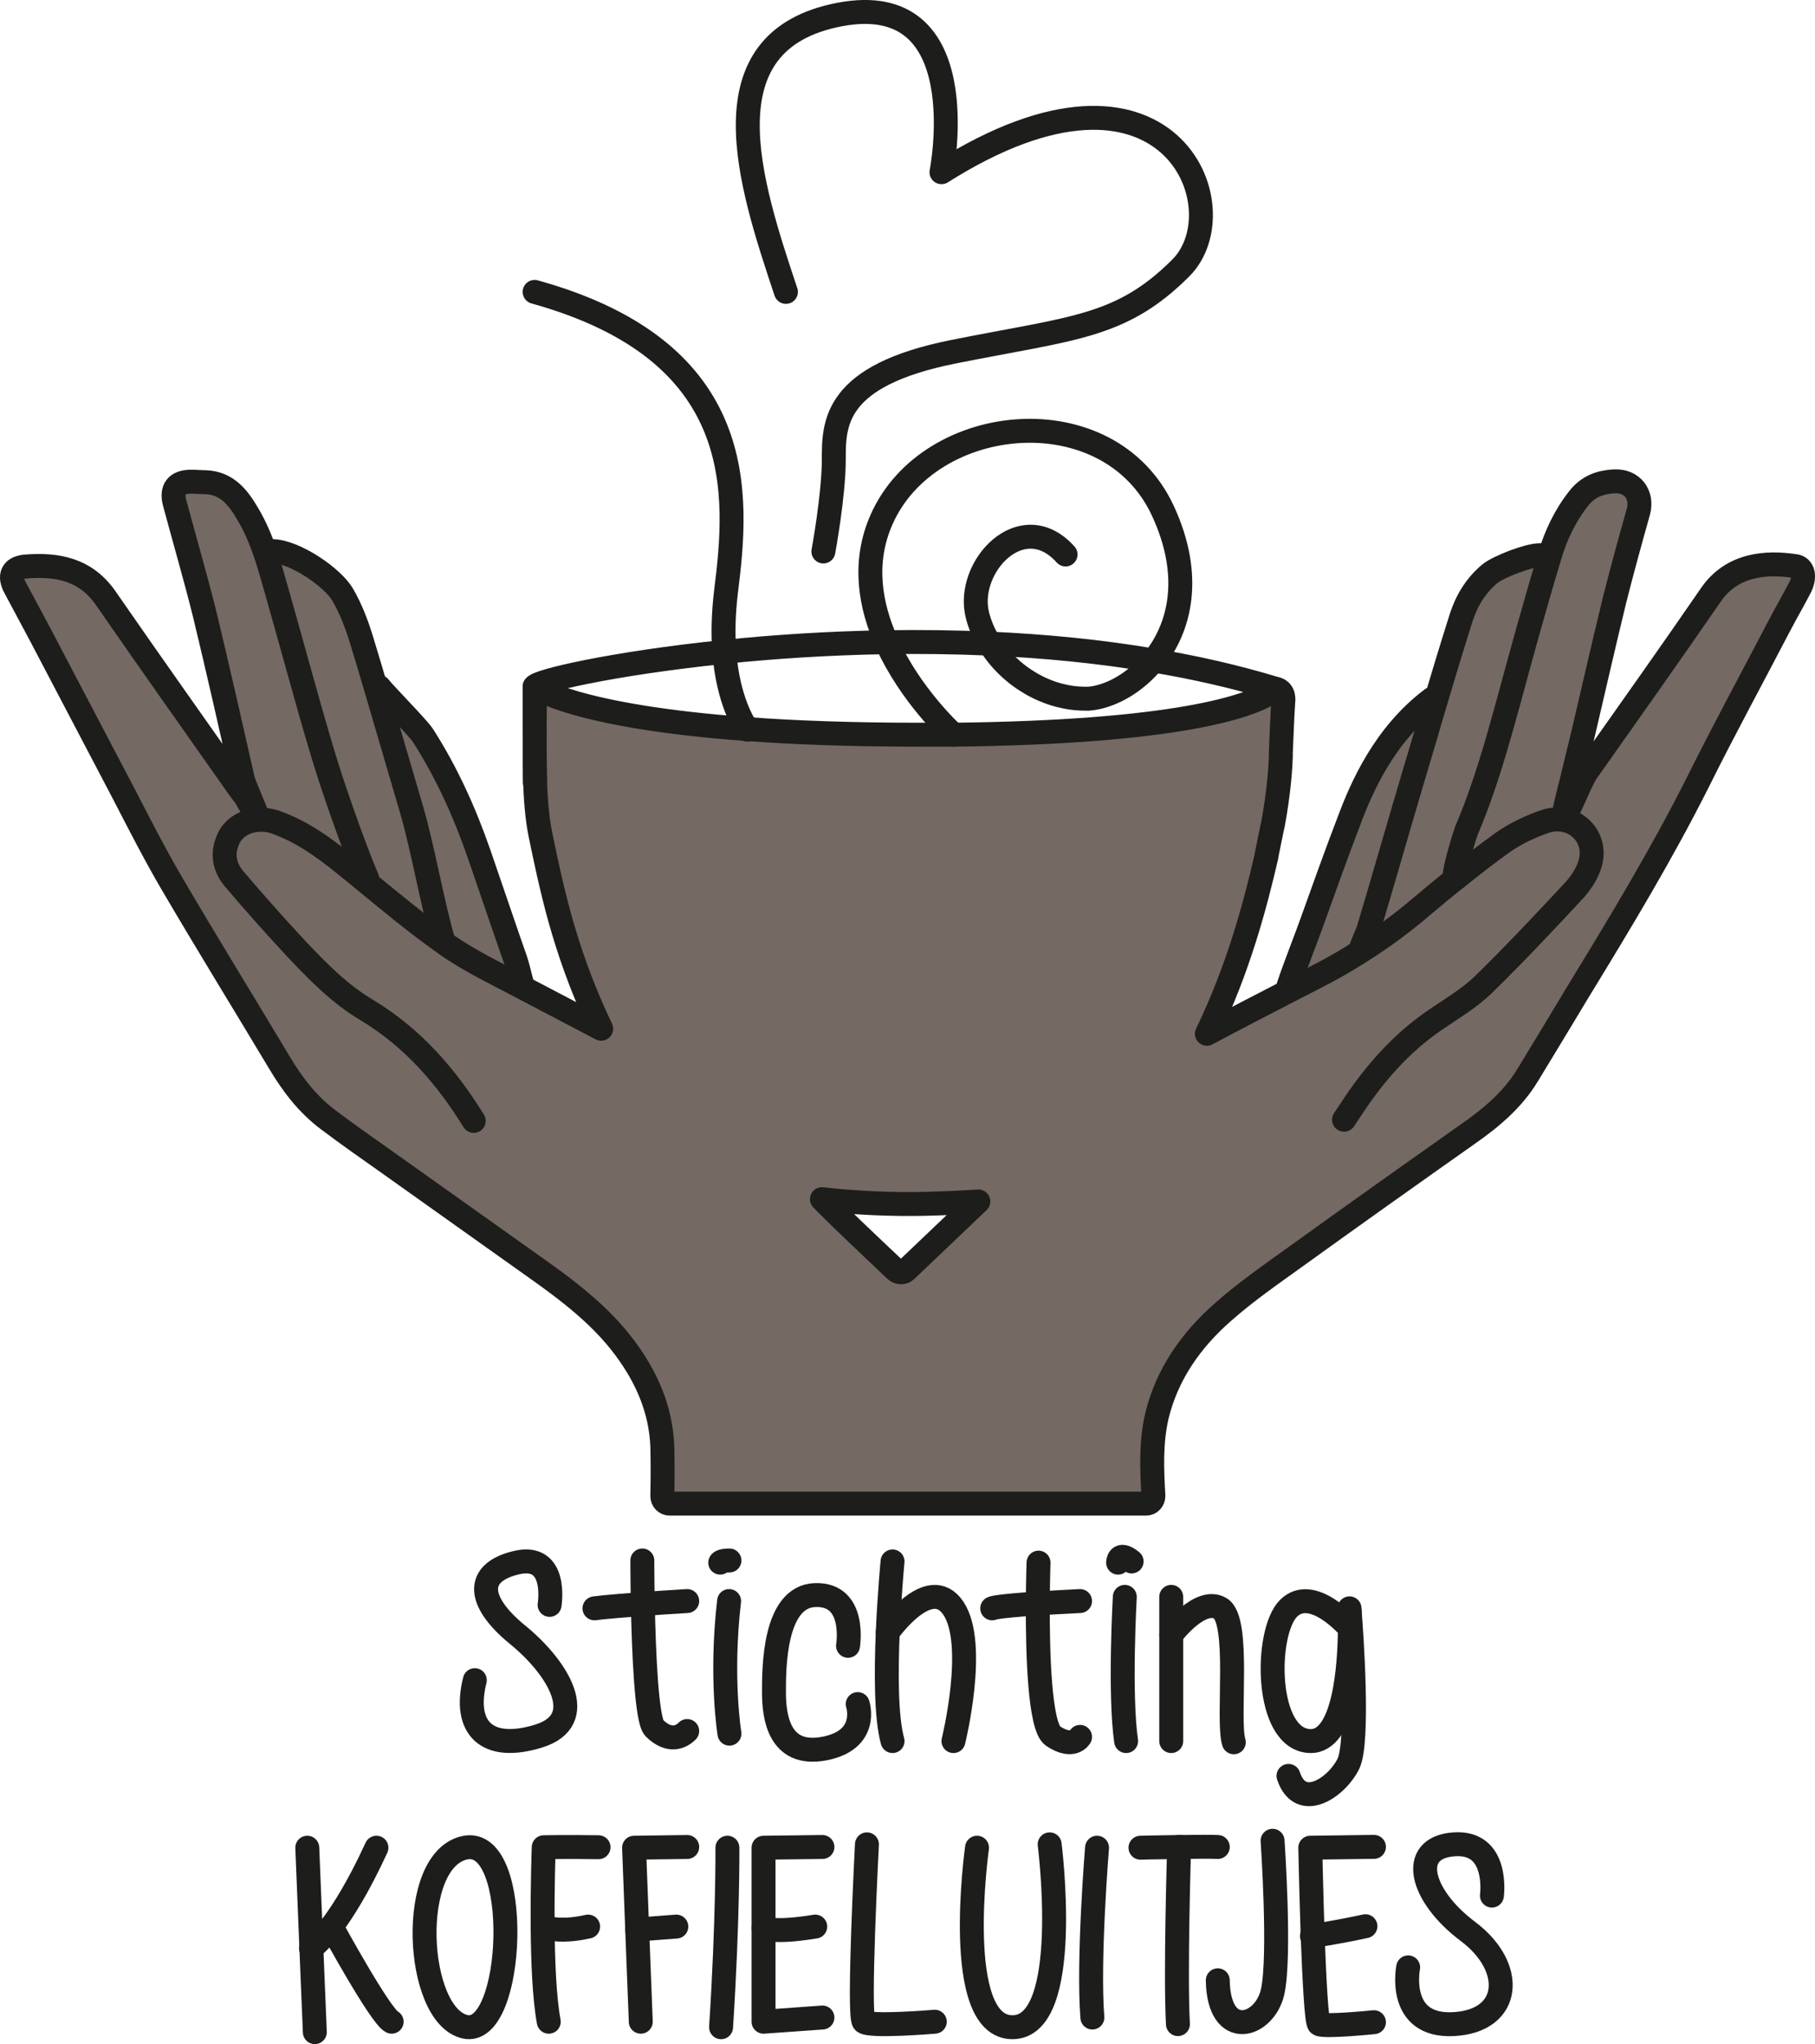 <?xml version="1.0" encoding="UTF-8"?>
<svg id="Laag_1" xmlns="http://www.w3.org/2000/svg" version="1.1" viewBox="0 0 151.68 170.8">
  <!-- Generator: Adobe Illustrator 29.1.0, SVG Export Plug-In . SVG Version: 2.1.0 Build 142)  -->
  <defs>
    <style>
      .st0 {
        fill: #746963;
      }

      .st1 {
        fill: none;
        stroke: #1d1d1b;
        stroke-linecap: round;
        stroke-linejoin: round;
        stroke-width: 2px;
      }
    </style>
  </defs>
  <g>
    <path class="st0" d="M131.25,65.63c-.06.23-.64,2.44-.57,2.76l-.02.12c-.49-.09-1.01-.05-1.54.13-1.23.42-2.46,1-3.53,1.75-1.33.96-2.63,1.96-3.91,3,0,0-.01,0-.01,0-.46.3.65-3.39.87-3.94v-.03c1.49-3.47,2.5-7.06,3.5-10.68,1.09-4.03,2.2-8.09,3.42-12.12.01-.05.02-.1.04-.15.52-1.75,1.3-3.4,2.46-4.86.78-.97,1.75-1.32,2.92-1.39h.06c1.46-.06,2.36,1.1,1.98,2.53-.68,2.42-1.36,4.88-1.98,7.34-.9,3.69-1.75,7.42-2.62,11.14-.36,1.46-.71,2.94-1.07,4.4Z"/>
    <path class="st0" d="M114.39,77.57c.26-.87.52-1.74.78-2.62,1.29-4.43,2.58-8.87,3.91-13.3.3-1.05.61-2.11.93-3.16.68-2.31,1.38-4.61,2.11-6.91.46-1.42,1.23-2.68,2.4-3.65.74-.59,3.22-1.54,4.16-1.54l.78.23c-1.22,4.03-2.33,8.09-3.42,12.12-1,3.62-2.01,7.21-3.5,10.68v.03c-.22.55-1.33,4.24-.87,3.94-.91.72-1.8,1.46-2.69,2.21-1.65,1.42-3.4,2.72-5.24,3.88l-.06-.09c0-.09.71-1.72.71-1.82Z"/>
    <path class="st0" d="M112.74,68.58c1.03-2.76,2.94-7.19,6.94-10.19l.33.1c-.32,1.05-.63,2.11-.93,3.16-1.33,4.43-2.62,8.87-3.91,13.3-.26.88-.52,1.75-.78,2.62,0,.1-.71,1.73-.71,1.82l.06.09c-1.23.79-2.49,1.51-3.79,2.17l-2.1,1.08-.17-.34c.52-1.58,1.5-4.04,1.98-5.4,1.01-2.81,2.01-5.63,3.08-8.41Z"/>
    <path class="st0" d="M21.59,68.51c.48-.04.98.03,1.46.2,2.1.74,3.92,2.03,5.66,3.43.6.48,1.19.97,1.79,1.46,2.11,1.73,4.23,3.49,6.46,5.08.13.1.27.2.4.29,1.95,1.35,4.13,2.39,6.27,3.52.16.09.33.17.49.26l6.12,3.21c-1.26-2.63-2.3-5.34-3.14-8.16-.78-2.59-1.36-5.28-1.91-7.93-.31-1.48-.44-3.17-.48-4.91,0-.75-.01-2.45-.02-4.05v-.21c.01-1.16.02-2.28,0-3.3h0s3.3,2.46,17.75,3.52c3.93.29,8.68.47,14.42.47.97,0,1.91,0,2.82,0,4.59-.05,8.4-.22,11.57-.46,13.56-1.03,15.32-3.38,15.32-3.38.87.14.68,1.13.68,1.13-.1,1.43-.13,2.82-.2,4.21v.36c-.03.77-.13,2.81-.68,5.76,0,.03-.03.06-.03.09-.16.81-.32,1.59-.49,2.4v.06c-.93,4.02-2.33,9.36-4.98,14.83,2.34-1.25,4.66-2.45,6.99-3.65l2.1-1.08c1.3-.66,2.56-1.38,3.79-2.17,1.84-1.16,3.59-2.46,5.24-3.88.89-.75,1.78-1.49,2.69-2.21,0,0,.01,0,.01,0,1.28-1.04,2.58-2.04,3.91-3,1.07-.75,2.3-1.33,3.53-1.75.53-.18,1.05-.22,1.54-.13l.02-.12c.45-.64,1.45-3.21,1.9-3.86,3.49-4.95,6.99-9.87,10.42-14.86,1.75-2.52,4.6-2.75,7.06-2.36.61.1.81.81.42,1.68-.59,1.14-1.23,2.24-1.82,3.37-2.26,4.34-4.59,8.61-6.76,12.98-3.01,5.99-6.47,11.72-9.97,17.44-1.42,2.37-2.85,4.73-4.27,7.06-1.23,2.04-3.04,3.56-4.99,4.92-4.82,3.4-9.61,6.8-14.37,10.23-2.07,1.49-4.17,2.94-6.08,4.63-2.66,2.33-4.69,5.18-5.54,8.7-.51,2.2-.42,4.41-.29,6.67,0,.36-.26.65-.61.65h-39.81c-.36,0-.62-.29-.62-.62.03-1.42.03-2.78,0-4.17-.13-3.08-1.29-5.73-3.11-8.19-2.29-3.08-5.37-5.24-8.44-7.41-3.85-2.75-7.71-5.47-11.56-8.22-1.62-1.14-3.23-2.27-4.82-3.47-1.72-1.29-2.98-2.94-4.08-4.79-2.98-4.98-6.02-9.9-8.96-14.92-1.46-2.49-2.76-5.05-4.08-7.6-2.07-3.95-4.15-7.9-6.22-11.85-.9-1.75-1.87-3.5-2.81-5.28-.55-1-.26-1.68.84-1.78,2.69-.22,5.08.23,6.76,2.69,3.69,5.34,7.45,10.62,11.17,15.92.13.17.29.36.42.55.05,0,1.08,1.94,1.13,1.94v.07ZM75.71,106.15l6.05-5.76c-1.49.1-2.94.16-4.43.2-2.91.06-5.79-.07-8.64-.39,1.36,1.39,3.62,3.53,6.18,5.95.23.2.61.23.84,0Z"/>
    <path class="st0" d="M37.03,78.59l-.07.09c-2.23-1.59-4.35-3.35-6.46-5.08l.18-.21c-1.1-2.55-3-7.99-3.78-10.67-1.29-4.31-2.43-8.61-3.66-12.92-.34-1.18-.66-2.37-1.05-3.54l.58-.21c1.87.03,5.04,2.2,5.88,3.66.65,1.13,1.13,2.36,1.52,3.62.42,1.38.84,2.76,1.24,4.14,1.01,3.4,1.99,6.82,3,10.23.91,3.11,1.71,7.75,2.62,10.89Z"/>
    <path class="st0" d="M43.12,80.32c.09.23.43,1.65.56,2.07l-.05.1c-2.14-1.13-4.32-2.17-6.27-3.52-.13-.09-.27-.19-.4-.29l.07-.09c-.91-3.14-1.71-7.78-2.62-10.89-1.01-3.41-1.99-6.83-3-10.23l.27-.08c.48.62,3.25,3.42,3.67,4.07,1.97,3.07,3.49,6.44,4.69,9.9,1.04,3.01,2.04,5.99,3.08,8.96Z"/>
    <path class="st0" d="M26.9,62.72c.78,2.68,2.68,8.12,3.78,10.67l-.18.21c-.6-.49-1.19-.98-1.79-1.46-1.74-1.4-3.56-2.69-5.66-3.43-.48-.17-.98-.24-1.46-.2v-.07c-.1-.42-1.19-2.87-1.29-3.3-1.04-4.59-2.07-9.15-3.17-13.72-.78-3.14-1.69-6.25-2.53-9.38-.32-1.17.16-1.79,1.36-1.79.42,0,.81.04,1.2.04,1.81.06,2.75,1.29,3.56,2.68.62,1.04,1.08,2.15,1.47,3.29.39,1.17.71,2.36,1.05,3.54,1.23,4.31,2.37,8.61,3.66,12.92Z"/>
  </g>
  <g>
    <path class="st1" d="M30.68,73.39c-1.1-2.55-3-7.99-3.78-10.67-1.29-4.31-2.43-8.61-3.66-12.92-.34-1.18-.66-2.37-1.05-3.54-.39-1.14-.85-2.25-1.47-3.29-.81-1.39-1.75-2.62-3.56-2.68-.39,0-.78-.04-1.2-.04-1.2,0-1.68.62-1.36,1.79.84,3.13,1.75,6.24,2.53,9.38,1.1,4.57,2.13,9.13,3.17,13.72.1.43,1.19,2.88,1.29,3.3-.05,0-1.08-1.94-1.13-1.94-.13-.19-.29-.38-.42-.55-3.72-5.3-7.48-10.58-11.17-15.92-1.68-2.46-4.07-2.91-6.76-2.69-1.1.1-1.39.78-.84,1.78.94,1.78,1.91,3.53,2.81,5.28,2.07,3.95,4.15,7.9,6.22,11.85,1.32,2.55,2.62,5.11,4.08,7.6,2.94,5.02,5.98,9.94,8.96,14.92,1.1,1.85,2.36,3.5,4.08,4.79,1.59,1.2,3.2,2.33,4.82,3.47,3.85,2.75,7.71,5.47,11.56,8.22,3.07,2.17,6.15,4.33,8.44,7.41,1.82,2.46,2.98,5.11,3.11,8.19.03,1.39.03,2.75,0,4.17,0,.33.26.62.62.62h39.81c.35,0,.61-.29.61-.65-.13-2.26-.22-4.47.29-6.67.85-3.52,2.88-6.37,5.54-8.7,1.91-1.69,4.01-3.14,6.08-4.63,4.76-3.43,9.55-6.83,14.37-10.23,1.95-1.36,3.76-2.88,4.99-4.92,1.42-2.33,2.85-4.69,4.27-7.06,3.5-5.72,6.96-11.45,9.97-17.44,2.17-4.37,4.5-8.64,6.76-12.98.59-1.13,1.23-2.23,1.82-3.37.39-.87.19-1.58-.42-1.68-2.46-.39-5.31-.16-7.06,2.36-3.43,4.99-6.93,9.91-10.42,14.86-.45.65-1.45,3.22-1.9,3.86-.07-.32.51-2.53.57-2.76.36-1.46.71-2.94,1.07-4.4.87-3.72,1.72-7.45,2.62-11.14.62-2.46,1.3-4.92,1.98-7.34.38-1.43-.52-2.59-1.98-2.53h-.06c-1.17.07-2.14.42-2.92,1.39-1.16,1.46-1.94,3.11-2.46,4.86-.02.05-.03.1-.04.15-1.22,4.03-2.33,8.09-3.42,12.12-1,3.62-2.01,7.21-3.5,10.68v.03c-.22.55-1.33,4.24-.87,3.94"/>
    <path class="st1" d="M44.69,60.91c0,1.33-.02,2.7.02,4.05.04,1.74.17,3.43.48,4.91.55,2.65,1.13,5.34,1.91,7.93.84,2.82,1.88,5.53,3.14,8.16l-6.12-3.21c-.16-.09-.33-.17-.49-.26-2.14-1.13-4.32-2.17-6.27-3.52-.13-.09-.27-.19-.4-.29-2.23-1.59-4.35-3.35-6.46-5.08-.6-.49-1.19-.98-1.79-1.46-1.74-1.4-3.56-2.69-5.66-3.43-.48-.17-.98-.24-1.46-.2-1.06.06-2.01.6-2.46,1.49-.61,1.26-.42,2.46.49,3.5,1.68,1.97,3.4,3.91,5.18,5.82,1.78,1.88,3.62,3.76,5.86,5.08,3.82,2.3,6.63,5.54,8.93,9.26"/>
    <path class="st1" d="M44.68,57.4c.03,1.02.02,2.14,0,3.3"/>
    <path class="st1" d="M112.32,93.56c.19-.29.39-.58.58-.87,1.91-2.91,4.14-5.5,7.06-7.48,1.36-.94,2.81-1.78,3.98-2.91,2.62-2.56,5.14-5.24,7.64-7.93.64-.71,1.23-1.65,1.39-2.56.29-1.68-.83-3.04-2.31-3.3-.49-.09-1.01-.05-1.54.13-1.23.42-2.46,1-3.53,1.75-1.33.96-2.63,1.96-3.91,3,0,0-.01,0-.01,0-.91.72-1.8,1.46-2.69,2.21-1.65,1.42-3.4,2.72-5.24,3.88-1.23.79-2.49,1.51-3.79,2.17l-2.1,1.08c-2.33,1.2-4.65,2.4-6.99,3.65,2.65-5.47,4.05-10.81,4.98-14.83v-.06c.17-.81.33-1.59.49-2.4,0-.03.03-.06.03-.09.55-2.95.65-4.99.68-5.76v-.36c.07-1.39.1-2.78.2-4.21,0,0,.19-.99-.68-1.13-3.29-1-6.7-1.77-10.16-2.35-4.55-.77-9.18-1.21-13.7-1.41-2.94-.13-5.82-.16-8.61-.12-4.9.08-9.51.39-13.56.81-9.44.97-15.85,2.49-15.85,2.92h0c0,.43,0,1.81,0,3.31v.21c.01,1.6.02,3.3.02,4.05v.4"/>
    <path class="st1" d="M74.87,106.15c-2.56-2.42-4.82-4.56-6.18-5.95,2.85.32,5.73.45,8.64.39,1.49-.04,2.94-.1,4.43-.2l-6.05,5.76c-.23.23-.61.2-.84,0Z"/>
    <path class="st1" d="M37.03,78.59c-.91-3.14-1.71-7.78-2.62-10.89-1.01-3.41-1.99-6.83-3-10.23-.4-1.38-.82-2.76-1.24-4.14-.39-1.26-.87-2.49-1.52-3.62-.84-1.46-4.01-3.63-5.88-3.66"/>
    <path class="st1" d="M128.68,46.39c-.94,0-3.42.95-4.16,1.54-1.17.97-1.94,2.23-2.4,3.65-.73,2.3-1.43,4.6-2.11,6.91-.32,1.05-.63,2.11-.93,3.16-1.33,4.43-2.62,8.87-3.91,13.3-.26.88-.52,1.75-.78,2.62,0,.1-.71,1.73-.71,1.82"/>
    <path class="st1" d="M119.68,58.39c-4,3-5.91,7.43-6.94,10.19-1.07,2.78-2.07,5.6-3.08,8.41-.48,1.36-1.46,3.82-1.98,5.4"/>
    <path class="st1" d="M43.68,82.39c-.13-.42-.47-1.84-.56-2.07-1.04-2.97-2.04-5.95-3.08-8.96-1.2-3.46-2.72-6.83-4.69-9.9-.42-.65-3.19-3.45-3.67-4.07"/>
    <path class="st1" d="M62.47,60.97s-.01-.01-.04-.05c-.22-.32-1.59-2.37-1.9-6.45-.11-1.44-.09-3.13.15-5.08,1-8,2-20-16-25"/>
    <path class="st1" d="M68.81,46.08s.87-4.69.87-7.69,0-7,10-9,14-2,19-7-1-20-20-8c0,0,3.03-15.36-8.49-13.18-11.51,2.18-7.51,14.18-4.51,23.18"/>
    <path class="st1" d="M79.68,61.39h-.01c-.14-.14-3.61-3.32-5.58-7.73-1.36-3.04-2.02-6.65-.41-10.27,4-9,19-10.42,23.5-.71,2.55,5.5,1.41,9.8-.78,12.51-1.58,1.95-3.71,3.06-5.41,3.19-.1,0-.21,0-.31,0-3.15,0-6.3-1.86-7.98-4.61-.46-.74-.81-1.54-1.02-2.39-1-4,3.73-9.1,7.37-5.05"/>
    <path class="st1" d="M44.68,57.39s3.3,2.47,17.75,3.53c3.93.29,8.68.47,14.42.47.97,0,1.91,0,2.82,0,4.59-.05,8.4-.22,11.57-.46,13.56-1.03,15.32-3.38,15.32-3.38"/>
    <path class="st1" d="M45.93,134.1s.72-4.35-2.77-3.53c-3.48.82-3.32,3.24.1,6.03s6.05,7.15,1.73,8.47c-4.31,1.32-6.31-.68-5.31-4.68"/>
    <path class="st1" d="M53.68,130.39s0,1.56.04,3.64c.08,3.93.31,9.71.96,10.36,1,1,2,1,2.75.25"/>
    <path class="st1" d="M49.68,134.39s.87-.13,4.04-.36c.99-.08,2.22-.16,3.71-.25"/>
    <path class="st1" d="M60.96,144.86s-.77-4.7-.03-11.08"/>
    <path class="st1" d="M60.19,130.57s.06-.18.77-.18"/>
    <path class="st1" d="M70.87,137.52s.72-4.35-2.74-4.24c-3.45.11-3.45,6.11-3.45,8.11s.39,5.43,4.19,4.72c3.81-.72,2.81-3.72,2.81-3.72"/>
    <path class="st1" d="M74.59,130.47s-.26,2.71-.4,5.92c-.14,3.29-.15,7.11.4,9.09"/>
    <path class="st1" d="M74.19,136.39s3.49-5,5.49-2,0,11.09,0,11.09"/>
    <path class="st1" d="M86.79,130.57s-.05,1.44-.06,3.41c-.02,4.04.14,10.32,1.27,11.08,1.68,1.12,2.26.07,2.26.07"/>
    <path class="st1" d="M82.92,134.39s.06-.16,3.81-.41c.93-.06,2.09-.13,3.53-.2"/>
    <path class="st1" d="M93.44,130.57s.01-1.03,1.13-.1"/>
    <path class="st1" d="M94,133.43s-.46,8.13.11,12.05"/>
    <polyline class="st1" points="97.88 133.43 97.88 136.6 97.88 145.48"/>
    <path class="st1" d="M97.88,136.6s2.4-3.21,4.1-2.21.55,9.37,1.13,11.19"/>
    <path class="st1" d="M112.78,134.39s.01.08.01.22c.13,1.56.81,10.95-.11,12.78-1,2-4,4-5,1"/>
    <path class="st1" d="M112.8,136.04s-3.12-3.65-5.12-1.65-2,11,1.82,11.09c2.89.06,3.29-6.34,3.31-9.44,0-.66-.01-1.16-.02-1.43"/>
    <polyline class="st1" points="25.68 154.39 26.02 162.76 26.31 169.8"/>
    <path class="st1" d="M25.99,162.78s.01-.01.03-.02c.13-.09.73-.54,1.68-1.78.94-1.25,2.25-3.3,3.76-6.59"/>
    <path class="st1" d="M27.7,160.98s4.08,7.48,5.03,7.95"/>
    <path class="st1" d="M38.86,154.39c4.82-1,4.18,15.92,0,14.96s-4.82-13.96,0-14.96Z"/>
    <path class="st1" d="M45.86,168.93c-.37-1.99-.49-5.11-.51-7.95-.03-3.53.09-6.63.09-6.63,0,0,1.93-.04,4.58,0"/>
    <path class="st1" d="M45.35,160.98s1.27.58,3.8,0"/>
    <polyline class="st1" points="53.55 168.93 53.25 161.23 52.99 154.39 57.43 154.33"/>
    <line class="st1" x1="53.25" y1="161.23" x2="56.52" y2="160.98"/>
    <path class="st1" d="M60.79,154.39s.05,6-.53,15"/>
    <polyline class="st1" points="68.73 154.33 63.81 154.39 63.81 161.1 63.81 168.93 68.73 168.58"/>
    <path class="st1" d="M63.81,161.1s.78.46,4.32-.12"/>
    <path class="st1" d="M72.45,154.11s-.75,14.35-.26,14.82c.49.46,5.93,0,5.93,0"/>
    <path class="st1" d="M81.65,154.39s-2.11,15,2.96,15,3.11-15.28,3.11-15.28"/>
    <path class="st1" d="M91.68,154.39s-.77,9.37-.39,14.19"/>
    <path class="st1" d="M95.31,154.39s1.61-.04,3.23-.06c1.39-.02,2.81-.03,3.23,0"/>
    <path class="st1" d="M98.54,154.32h0c-.01.4-.33,10.63-.1,14.81"/>
    <path class="st1" d="M106.35,153.81s.67,9.69,0,12.64c-.67,2.94-4.5,4.1-4.58-.98"/>
    <path class="st1" d="M114.82,154.32l-5.32.07s.08,3.69.2,7.37c.14,3.63.32,7.24.54,7.37.44.26,4.58-.16,4.58-.16"/>
    <path class="st1" d="M109.64,161.77s.02,0,.06-.01c.35-.05,2.11-.31,4.41-.81"/>
    <path class="st1" d="M124.68,158.39s.62-4.57-3.19-4.28c-3.81.28-2.81,4.28,1.19,7.28s3.62,7.48-1.19,7.74-3.81-4.74-3.81-4.74"/>
  </g>
</svg>